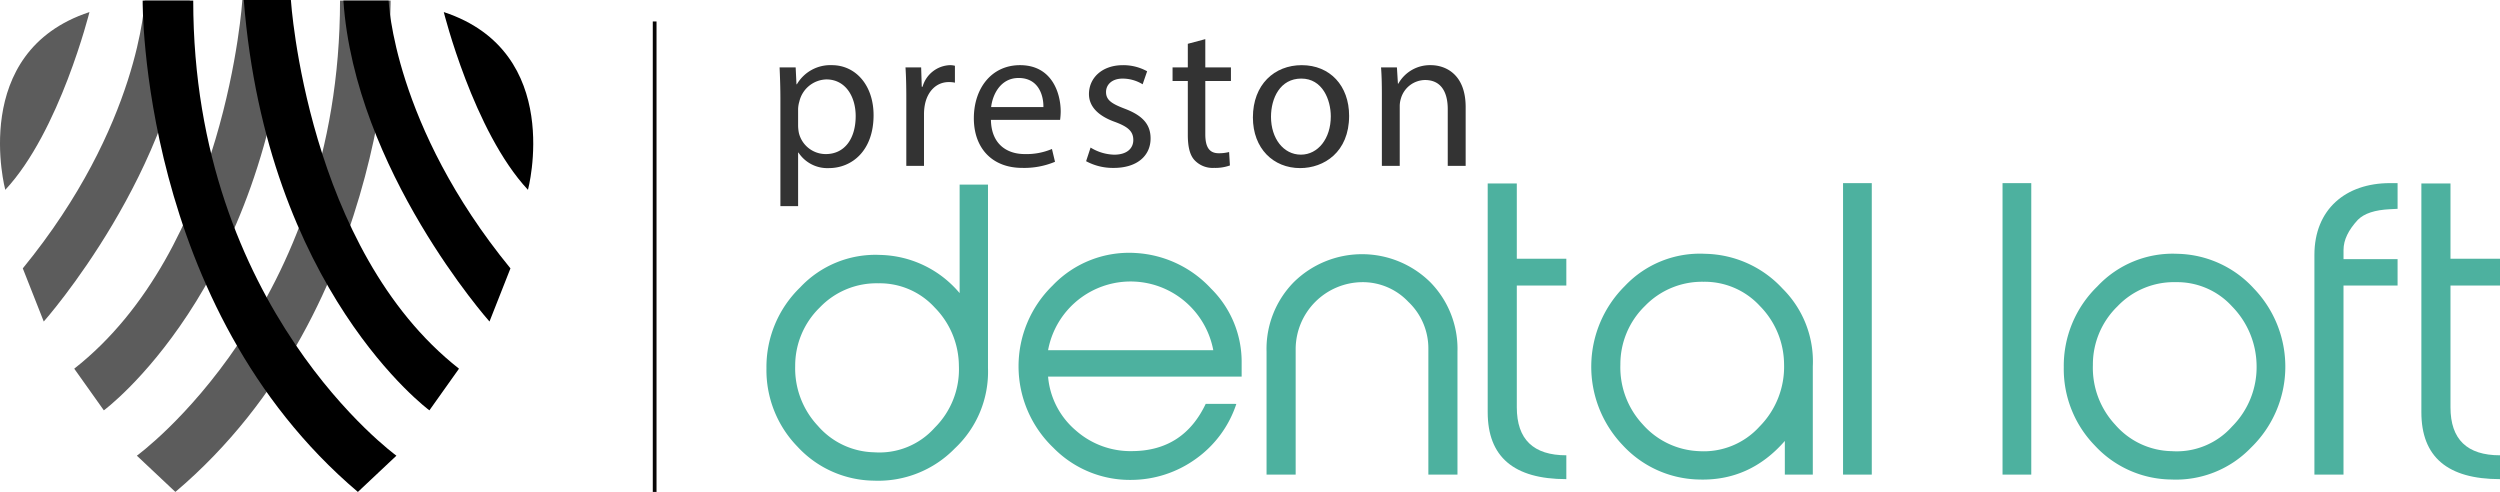 <svg xmlns="http://www.w3.org/2000/svg" width="500.92" height="98.568" viewBox="0 0 500.92 98.568">
  <g id="Group_6" data-name="Group 6" transform="translate(-78.531 -93.296)" style="isolation: isolate">
    <line id="Line_1" data-name="Line 1" y2="94.272" transform="translate(209.703 97.591)" fill="none" stroke="#070606" stroke-miterlimit="10" stroke-width="0.75"/>
    <g id="Group_1" data-name="Group 1" transform="translate(232.103 129.987)">
      <path id="Path_1" data-name="Path 1" d="M233.419,156.654a21.07,21.07,0,0,1-6.666,16.134,21.408,21.408,0,0,1-16.211,6.439,21.132,21.132,0,0,1-15.3-6.818,21.967,21.967,0,0,1-6.211-15.68,22.2,22.2,0,0,1,6.741-16.211A20.67,20.67,0,0,1,211.831,134a21.376,21.376,0,0,1,15.906,7.651V119.914h5.682Zm-22.8,16.892a14.839,14.839,0,0,0,12.121-4.924,16.479,16.479,0,0,0,4.848-12.424,16.772,16.772,0,0,0-4.848-11.665,14.9,14.9,0,0,0-11.287-4.848,15.723,15.723,0,0,0-11.741,4.848,16.263,16.263,0,0,0-4.924,11.741,16.817,16.817,0,0,0,4.545,11.969A15.354,15.354,0,0,0,210.618,173.545Z" transform="translate(-189.03 -119.611)" fill="#4db19f"/>
      <path id="Path_2" data-name="Path 2" d="M269.014,160.015a21.911,21.911,0,0,1-8.18,11.06,22.268,22.268,0,0,1-12.8,4.167A21.459,21.459,0,0,1,232.35,168.8a22.586,22.586,0,0,1-.151-32.5,21.164,21.164,0,0,1,16.742-6.515,22.286,22.286,0,0,1,15,7.121,20.634,20.634,0,0,1,6.136,14.544v3.1H231.29a15.9,15.9,0,0,0,5.53,10.757,16.548,16.548,0,0,0,11.438,4.165c6.818-.075,11.666-3.256,14.619-9.469Zm-4.62-10.756a16.9,16.9,0,0,0-5.682-9.772,16.815,16.815,0,0,0-27.422,9.772Z" transform="translate(-174.862 -115.777)" fill="#4db19f"/>
      <path id="Path_3" data-name="Path 3" d="M299.383,174.106h-5.832V148.881a12.843,12.843,0,0,0-4.015-9.394,12.558,12.558,0,0,0-9.241-3.939,13.449,13.449,0,0,0-13.332,13.332v25.225H261.13V149.486a19.074,19.074,0,0,1,5.455-13.938,19.477,19.477,0,0,1,27.344,0,19.073,19.073,0,0,1,5.454,13.938Z" transform="translate(-160.925 -115.702)" fill="#4db19f"/>
      <path id="Path_4" data-name="Path 4" d="M308.767,178.987c-10.531,0-15.755-4.47-15.755-13.407V119.751h5.832v15.074h9.923V140.2h-9.923v24.391c0,6.439,3.333,9.62,9.923,9.62Z" transform="translate(-148.497 -119.675)" fill="#4db19f"/>
      <path id="Path_5" data-name="Path 5" d="M352.333,174.132h-5.605V167.39q-7.044,8.068-17.271,7.726a21.334,21.334,0,0,1-15.227-6.893,22.777,22.777,0,0,1,.456-31.891,20.659,20.659,0,0,1,16.134-6.439,21.626,21.626,0,0,1,15.453,6.97,20.583,20.583,0,0,1,6.06,15.6v21.666Zm-38.556-22.044a16.741,16.741,0,0,0,4.467,11.969,15.855,15.855,0,0,0,11.288,5.377,15.071,15.071,0,0,0,12.119-4.923,17.006,17.006,0,0,0,4.924-12.5,16.768,16.768,0,0,0-4.848-11.666,15.018,15.018,0,0,0-11.287-4.849,15.89,15.89,0,0,0-11.74,4.849A16.253,16.253,0,0,0,313.777,152.088Z" transform="translate(-142.677 -115.728)" fill="#4db19f"/>
      <path id="Path_6" data-name="Path 6" d="M350,178.1h-5.757V119.7H350Z" transform="translate(-128.528 -119.696)" fill="#4db19f"/>
      <path id="Path_7" data-name="Path 7" d="M372.994,178.1h-5.758V119.7h5.758Z" transform="translate(-119.564 -119.696)" fill="#4db19f"/>
      <path id="Path_8" data-name="Path 8" d="M413.636,168.676a20.861,20.861,0,0,1-16.059,6.439,21.139,21.139,0,0,1-15.3-6.817,21.969,21.969,0,0,1-6.211-15.68,22.2,22.2,0,0,1,6.741-16.211,20.674,20.674,0,0,1,16.062-6.515,21.293,21.293,0,0,1,15.3,6.97,22.594,22.594,0,0,1-.531,31.814Zm-15.983.757a14.841,14.841,0,0,0,12.119-4.923,16.836,16.836,0,0,0,4.924-12.423,17.189,17.189,0,0,0-4.924-11.666,14.864,14.864,0,0,0-11.21-4.848,15.615,15.615,0,0,0-11.742,4.848,16.245,16.245,0,0,0-4.921,11.742,16.733,16.733,0,0,0,4.468,11.968A15.352,15.352,0,0,0,397.653,169.434Z" transform="translate(-116.123 -115.728)" fill="#4db19f"/>
      <path id="Path_9" data-name="Path 9" d="M418.029,178.1H412.2V134.089c0-9.166,6.287-14.393,15.15-14.393h1.516v5.151l-1.516.076c-3.03.151-5.149.833-6.439,2.121-1.892,2.046-2.877,4.015-2.877,6.06v1.818h10.832v5.3H418.029Z" transform="translate(-102.038 -119.696)" fill="#4db19f"/>
      <path id="Path_10" data-name="Path 10" d="M443.374,178.987c-10.529,0-15.755-4.47-15.755-13.407V119.751h5.833v15.074h9.922V140.2h-9.922v24.391c0,6.439,3.331,9.62,9.922,9.62Z" transform="translate(-96.026 -119.675)" fill="#4db19f"/>
    </g>
    <g id="Group_2" data-name="Group 2" transform="translate(234.736 101.136)" opacity="0.8" style="mix-blend-mode: overlay;isolation: isolate">
      <path id="Path_11" data-name="Path 11" d="M191.087,109.579c0-2.527-.082-4.566-.163-6.44h3.22l.163,3.383h.082a7.756,7.756,0,0,1,7.01-3.832c4.77,0,8.356,4.036,8.356,10.027,0,7.092-4.32,10.6-8.967,10.6a6.919,6.919,0,0,1-6.073-3.1h-.081v10.72h-3.547Zm3.547,5.258a8.045,8.045,0,0,0,.163,1.468,5.534,5.534,0,0,0,5.38,4.2c3.791,0,5.993-3.1,5.993-7.62,0-3.954-2.081-7.338-5.871-7.338a5.723,5.723,0,0,0-5.42,4.443,5.822,5.822,0,0,0-.245,1.468Z" transform="translate(-190.924 -97.474)"/>
      <path id="Path_12" data-name="Path 12" d="M209.239,109.293c0-2.322-.042-4.32-.164-6.154h3.138l.122,3.872h.164a5.919,5.919,0,0,1,5.462-4.321,3.921,3.921,0,0,1,1.019.122V106.2a5.45,5.45,0,0,0-1.223-.121c-2.527,0-4.321,1.915-4.81,4.606a10.191,10.191,0,0,0-.163,1.671v10.517h-3.545Z" transform="translate(-183.849 -97.474)"/>
      <path id="Path_13" data-name="Path 13" d="M222.353,113.656c.082,4.849,3.18,6.846,6.766,6.846a12.962,12.962,0,0,0,5.462-1.019l.612,2.568a15.971,15.971,0,0,1-6.563,1.223c-6.072,0-9.7-3.994-9.7-9.945s3.507-10.639,9.253-10.639c6.439,0,8.151,5.666,8.151,9.294a13.382,13.382,0,0,1-.122,1.672Zm10.515-2.568c.042-2.283-.937-5.829-4.973-5.829-3.627,0-5.217,3.342-5.5,5.829Z" transform="translate(-180.008 -97.474)"/>
      <path id="Path_14" data-name="Path 14" d="M236.011,119.2a9.408,9.408,0,0,0,4.728,1.427c2.609,0,3.832-1.305,3.832-2.935,0-1.712-1.019-2.649-3.669-3.627-3.545-1.263-5.217-3.22-5.217-5.584,0-3.18,2.568-5.789,6.807-5.789a9.851,9.851,0,0,1,4.85,1.223l-.9,2.609a7.677,7.677,0,0,0-4.035-1.141c-2.121,0-3.3,1.223-3.3,2.691,0,1.63,1.181,2.364,3.75,3.341,3.424,1.305,5.177,3.017,5.177,5.953,0,3.463-2.691,5.909-7.378,5.909a11.241,11.241,0,0,1-5.543-1.345Z" transform="translate(-173.698 -97.474)"/>
      <path id="Path_15" data-name="Path 15" d="M254.139,98.937V104.6h5.137v2.731h-5.137V117.97c0,2.446.694,3.832,2.691,3.832a7.959,7.959,0,0,0,2.078-.245l.164,2.691a8.782,8.782,0,0,1-3.178.489,4.972,4.972,0,0,1-3.873-1.508c-1.019-1.06-1.386-2.813-1.386-5.137v-10.76h-3.056V104.6h3.056V99.874Z" transform="translate(-168.84 -98.937)"/>
      <path id="Path_16" data-name="Path 16" d="M278.44,112.84c0,7.3-5.055,10.475-9.823,10.475-5.34,0-9.456-3.912-9.456-10.148,0-6.6,4.321-10.476,9.781-10.476C274.607,102.69,278.44,106.807,278.44,112.84Zm-15.652.2c0,4.321,2.488,7.581,5.991,7.581,3.423,0,5.991-3.22,5.991-7.663,0-3.342-1.671-7.581-5.909-7.581S262.788,109.293,262.788,113.044Z" transform="translate(-164.325 -97.474)"/>
      <path id="Path_17" data-name="Path 17" d="M277.8,108.479c0-2.037-.04-3.709-.164-5.34h3.18l.2,3.26h.083a7.252,7.252,0,0,1,6.52-3.709c2.731,0,6.971,1.632,6.971,8.4v11.78H291V111.494c0-3.178-1.183-5.827-4.564-5.827a5.1,5.1,0,0,0-4.81,3.668,5.167,5.167,0,0,0-.245,1.671v11.862H277.8Z" transform="translate(-157.123 -97.474)"/>
    </g>
    <g id="Group_5" data-name="Group 5" transform="translate(78.531 93.296)">
      <g id="Group_3" data-name="Group 3" transform="translate(28.581)">
        <path id="Path_18" data-name="Path 18" d="M99.1,93.378s-.635,61.375,43.122,98.454l7.72-7.263s-40.71-29.471-40.71-91.191Z" transform="translate(-99.096 -93.264)"/>
        <path id="Path_19" data-name="Path 19" d="M113.676,93.3h9.441s3.167,49.916,33.681,73.867l-5.93,8.349S118.282,151.521,113.676,93.3Z" transform="translate(-93.412 -93.296)"/>
        <path id="Path_20" data-name="Path 20" d="M128.038,93.378H137.1s.921,24.951,24.411,53.659l-4.2,10.651S130.34,127.31,128.038,93.378Z" transform="translate(-87.814 -93.264)"/>
        <path id="Path_21" data-name="Path 21" d="M142.51,95.036s5.966,23.951,16.869,35.619C159.379,130.655,166.766,103.019,142.51,95.036Z" transform="translate(-82.172 -92.618)"/>
      </g>
      <g id="Group_4" data-name="Group 4" opacity="0.8" style="mix-blend-mode: overlay;isolation: isolate">
        <path id="Path_22" data-name="Path 22" d="M149.105,93.378s.634,61.375-43.124,98.454l-7.719-7.263s40.709-29.471,40.709-91.191Z" transform="translate(-70.84 -93.264)" opacity="0.8" style="mix-blend-mode: overlay;isolation: isolate"/>
        <path id="Path_23" data-name="Path 23" d="M132.36,93.3h-9.442s-3.167,49.916-33.683,73.867l5.932,8.349S127.755,151.521,132.36,93.3Z" transform="translate(-74.359 -93.296)" opacity="0.8" style="mix-blend-mode: overlay;isolation: isolate"/>
        <path id="Path_24" data-name="Path 24" d="M115.29,93.378h-9.06s-.92,24.951-24.412,53.659l4.2,10.651S112.986,127.31,115.29,93.378Z" transform="translate(-77.25 -93.264)" opacity="0.8" style="mix-blend-mode: overlay;isolation: isolate"/>
        <path id="Path_25" data-name="Path 25" d="M96.458,95.036S90.49,118.987,79.59,130.655C79.59,130.655,72.2,103.019,96.458,95.036Z" transform="translate(-78.531 -92.618)" opacity="0.8" style="mix-blend-mode: overlay;isolation: isolate"/>
      </g>
    </g>
  </g>
</svg>
